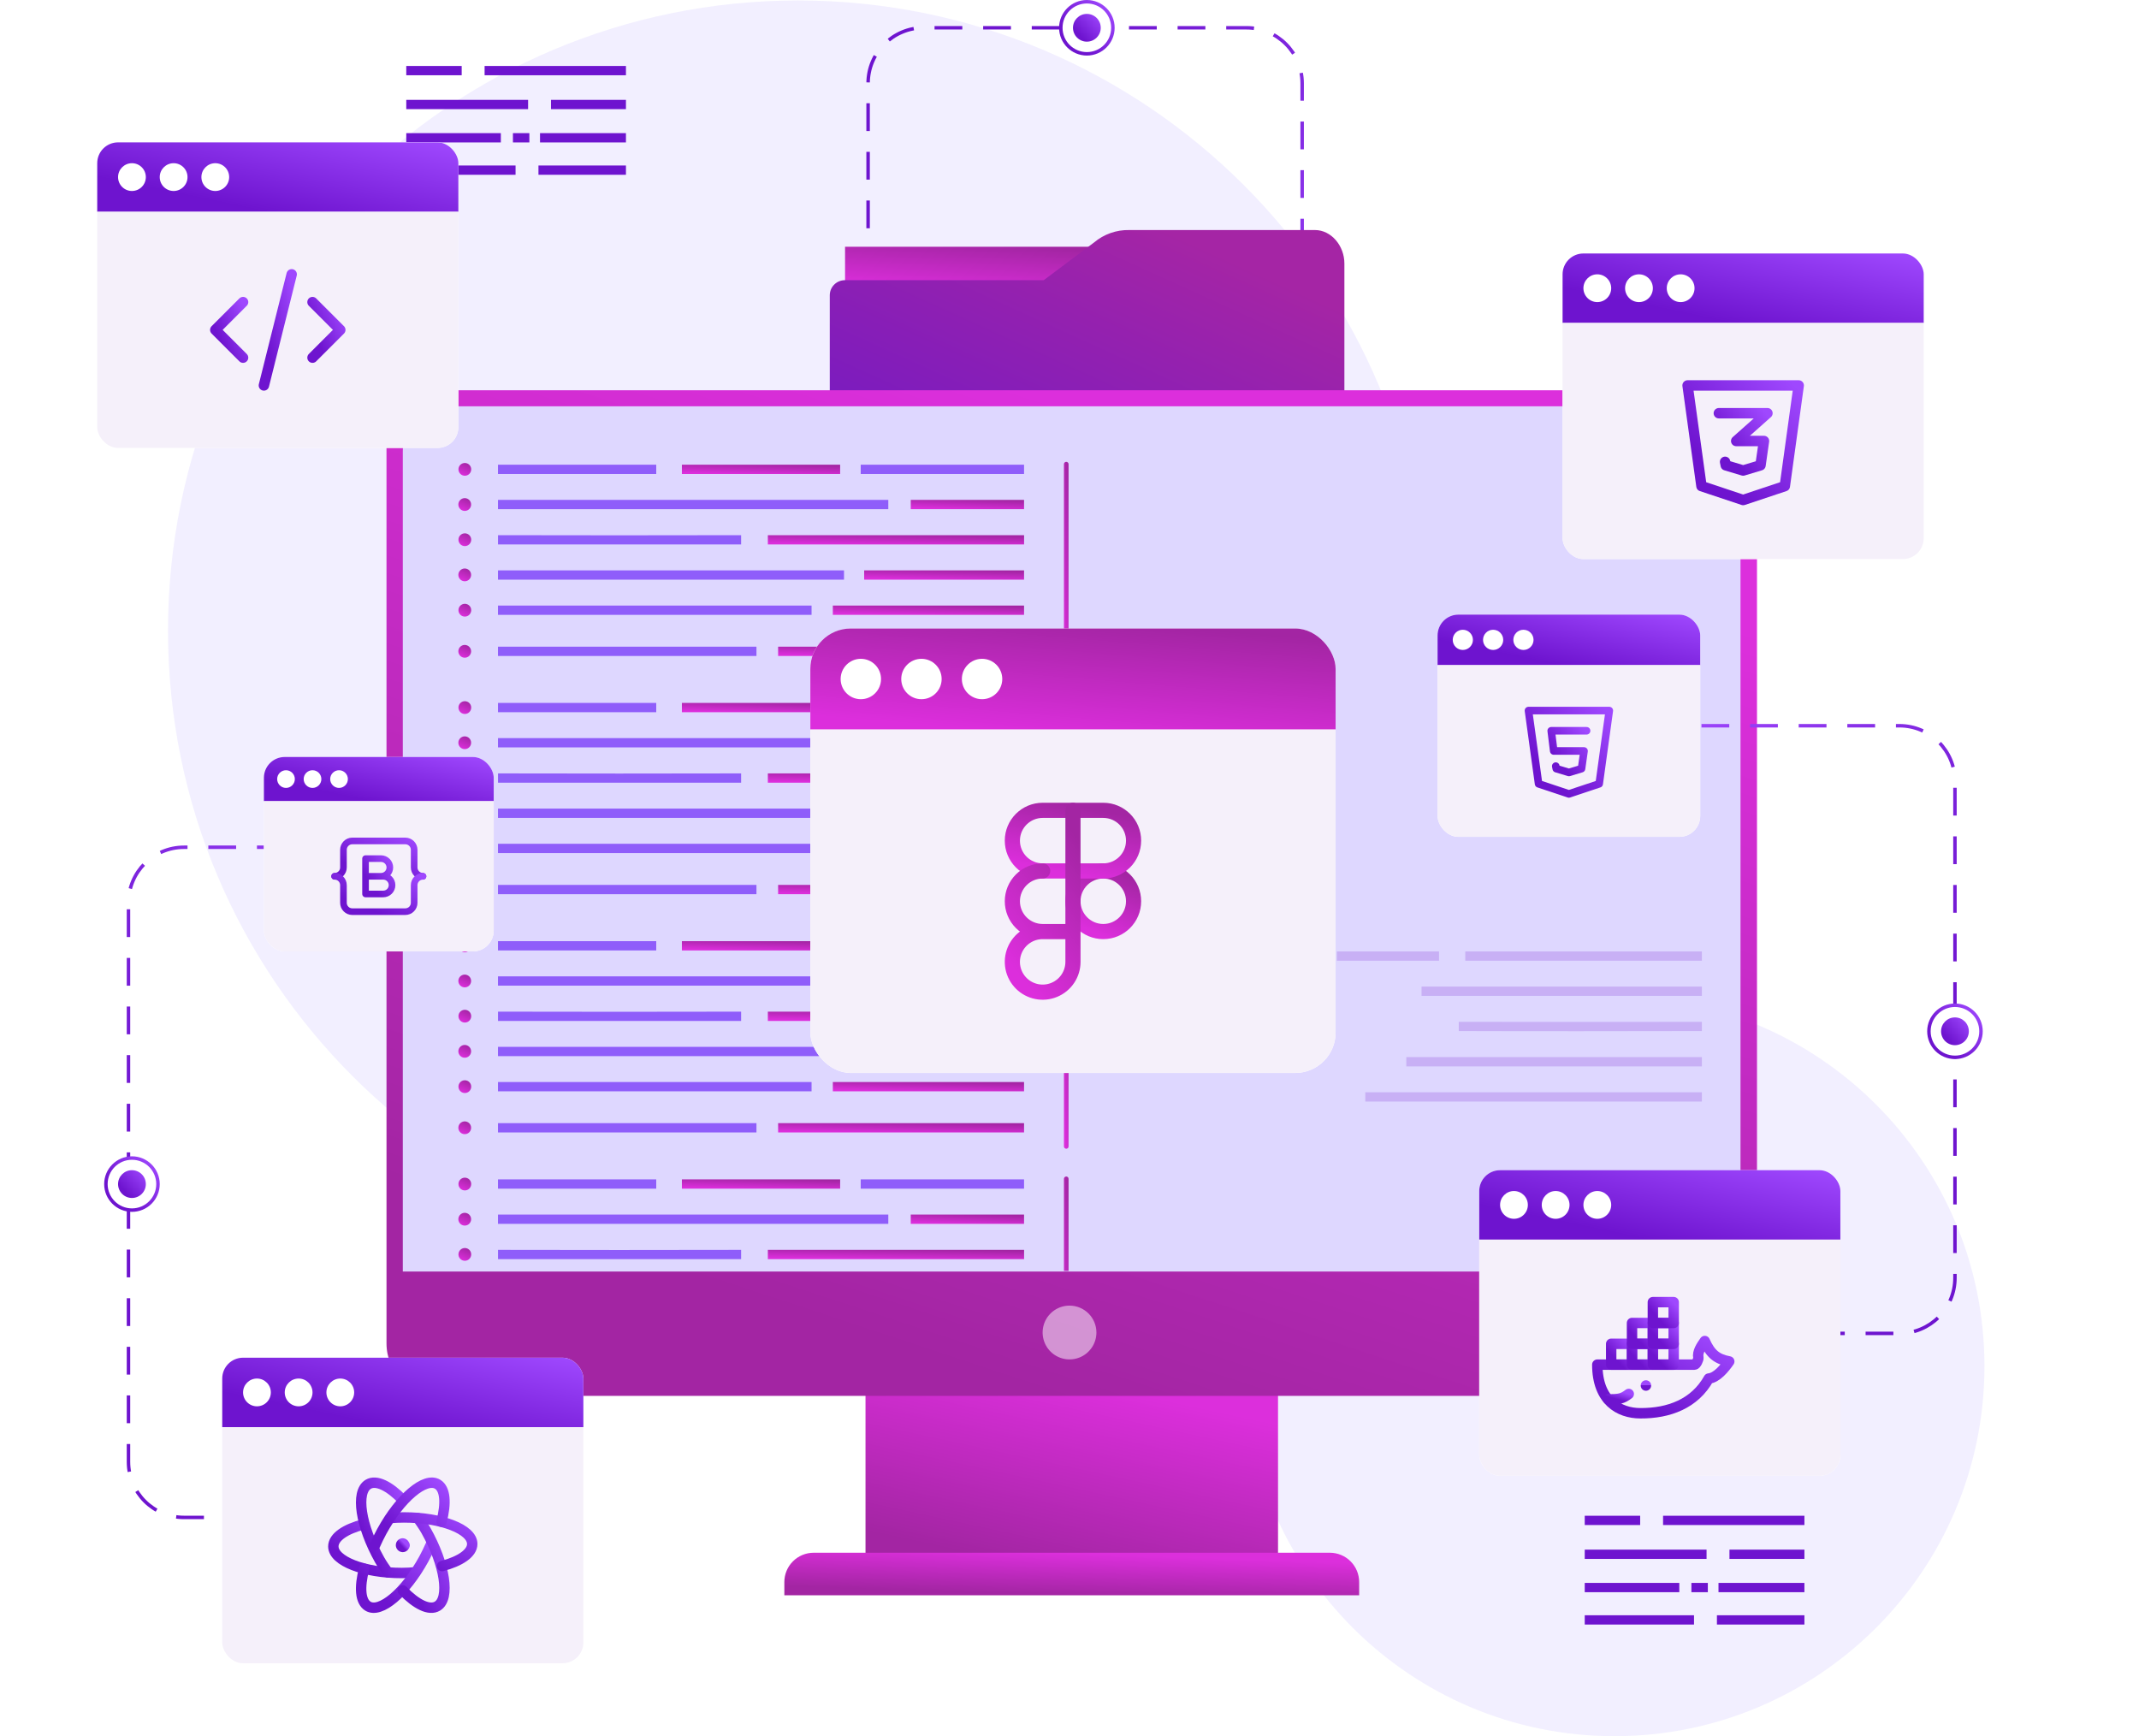 <svg width="616" height="500" viewBox="0 0 616 500" fill="none" xmlns="http://www.w3.org/2000/svg">
<g clip-path="url(#clip0_2771_29870)">
<path opacity="0.4" d="M464.935 500C523.785 500 571.493 452.292 571.493 393.442C571.493 334.591 523.785 286.883 464.935 286.883C406.084 286.883 358.376 334.591 358.376 393.442C358.376 452.292 406.084 500 464.935 500Z" fill="#DED7FF"/>
<path opacity="0.4" d="M229.857 363.081C330.082 363.081 411.329 281.834 411.329 181.609C411.329 81.385 330.082 0.137 229.857 0.137C129.633 0.137 48.385 81.385 48.385 181.609C48.385 281.834 129.633 363.081 229.857 363.081Z" fill="#DED7FF"/>
<path d="M124 244H53C44.163 244 37 251.163 37 260V421C37 429.837 44.163 437 53 437H124" stroke="url(#paint0_linear_2771_29870)" stroke-dasharray="8 6"/>
<path d="M375 155L375 24C375 15.163 367.837 8 359 8L266 8C257.163 8 250 15.163 250 24L250 155" stroke="url(#paint1_linear_2771_29870)" stroke-dasharray="8 6"/>
<circle cx="313" cy="8" r="7.5" fill="white" stroke="url(#paint2_linear_2771_29870)"/>
<circle cx="313" cy="8" r="4" fill="url(#paint3_linear_2771_29870)"/>
<path d="M318.223 71.062H243.364V83.862H318.223V71.062Z" fill="url(#paint4_linear_2771_29870)"/>
<path d="M378.701 66.249H325.197C321.507 66.172 317.914 67.439 315.089 69.815L300.562 80.694H243.3C242.15 80.694 241.046 81.151 240.233 81.964C239.42 82.777 238.963 83.88 238.963 85.031V164.29C238.963 165.441 239.42 166.544 240.233 167.357C241.046 168.171 242.15 168.627 243.3 168.627H382.827C383.977 168.627 385.08 168.171 385.894 167.357C386.707 166.544 387.164 165.441 387.164 164.29V75.879C387.164 70.752 383.351 66.249 378.701 66.249Z" fill="url(#paint5_linear_2771_29870)"/>
<path d="M368.052 396.355H249.254V453.306H368.052V396.355Z" fill="url(#paint6_linear_2771_29870)"/>
<path d="M505.988 127.5V386.909C505.988 388.895 505.597 390.86 504.836 392.694C504.074 394.527 502.959 396.193 501.553 397.594C500.147 398.996 498.479 400.106 496.643 400.862C494.807 401.617 492.84 402.003 490.855 401.997H126.403C122.401 401.997 118.563 400.408 115.732 397.578C112.901 394.749 111.309 390.912 111.307 386.909V127.5C111.309 123.496 112.9 119.657 115.73 116.825C118.561 113.993 122.399 112.399 126.403 112.395H490.855C492.841 112.391 494.808 112.779 496.644 113.536C498.48 114.294 500.149 115.406 501.554 116.809C502.96 118.212 504.075 119.879 504.836 121.713C505.597 123.548 505.988 125.514 505.988 127.5Z" fill="url(#paint7_linear_2771_29870)"/>
<path opacity="0.5" d="M315.752 383.746C315.752 385.278 315.297 386.775 314.446 388.049C313.595 389.323 312.385 390.316 310.97 390.902C309.554 391.488 307.997 391.642 306.494 391.343C304.992 391.044 303.612 390.306 302.528 389.223C301.445 388.14 300.707 386.76 300.409 385.257C300.11 383.754 300.263 382.197 300.849 380.782C301.436 379.366 302.428 378.157 303.702 377.305C304.976 376.454 306.474 376 308.006 376C310.06 376 312.03 376.816 313.483 378.269C314.935 379.721 315.752 381.692 315.752 383.746Z" fill="white"/>
<path d="M501.238 366.182V129.965C501.267 128.291 500.966 126.628 500.353 125.071C499.739 123.513 498.825 122.092 497.662 120.888C496.499 119.684 495.11 118.721 493.575 118.054C492.039 117.387 490.388 117.029 488.714 117H128.526C126.852 117.029 125.2 117.387 123.665 118.054C122.13 118.721 120.741 119.684 119.578 120.888C118.415 122.092 117.501 123.513 116.887 125.071C116.274 126.628 115.973 128.291 116.002 129.965V366.182H501.238Z" fill="#DED7FF"/>
<path d="M234.323 447.168H382.974C385.214 447.168 387.362 448.058 388.945 449.641C390.529 451.225 391.418 453.373 391.418 455.612V459.425H225.879V455.603C225.881 453.365 226.772 451.22 228.355 449.638C229.939 448.056 232.085 447.168 234.323 447.168Z" fill="url(#paint8_linear_2771_29870)"/>
<g opacity="0.2">
<path d="M414.422 274H385V276.674H414.422V274Z" fill="#6E14CF"/>
<path d="M490.116 274H421.974V276.674H490.116V274Z" fill="#6E14CF"/>
<path d="M455.191 296.971C443.494 296.971 431.779 296.971 420.109 296.925V294.261C443.448 294.316 466.97 294.316 490.116 294.261V296.925C478.566 296.953 466.888 296.971 455.191 296.971Z" fill="#6E14CF"/>
<path d="M490.116 284.126H409.386V286.8H490.116V284.126Z" fill="#6E14CF"/>
<path d="M490.116 304.432H404.994V307.106H490.116V304.432Z" fill="#6E14CF"/>
<path d="M490.116 314.558H393.187V317.232H490.116V314.558Z" fill="#6E14CF"/>
</g>
<g clip-path="url(#clip1_2771_29870)">
<path d="M188.987 133.828H143.412V136.502H188.987V133.828Z" fill="#8F5DFA"/>
<path d="M294.912 133.828H247.876V136.502H294.912V133.828Z" fill="#8F5DFA"/>
<path d="M294.911 143.961H262.283V146.635H294.911V143.961Z" fill="url(#paint9_linear_2771_29870)"/>
<path d="M294.912 164.262H248.868V166.936H294.912V164.262Z" fill="url(#paint10_linear_2771_29870)"/>
<path d="M294.911 174.395H239.845V177.068H294.911V174.395Z" fill="url(#paint11_linear_2771_29870)"/>
<path d="M294.912 186.238H224.087V188.912H294.912V186.238Z" fill="url(#paint12_linear_2771_29870)"/>
<path d="M241.949 133.828H196.374V136.502H241.949V133.828Z" fill="url(#paint13_linear_2771_29870)"/>
<path d="M258.121 156.799H230.197H221.128V154.125H230.206C258.148 154.125 258.157 154.125 285.897 154.125H294.921V156.799H285.897H258.121Z" fill="url(#paint14_linear_2771_29870)"/>
<path d="M178.337 156.799C166.64 156.799 154.971 156.799 143.421 156.799V154.125C166.539 154.18 190.089 154.18 213.428 154.125V156.799C201.759 156.79 190.034 156.799 178.337 156.799Z" fill="#8F5DFA"/>
<path d="M255.815 143.961H143.412V146.635H255.815V143.961Z" fill="#8F5DFA"/>
<path d="M217.848 186.238H143.412V188.912H217.848V186.238Z" fill="#8F5DFA"/>
<path d="M243.061 164.262H143.412V166.936H243.061V164.262Z" fill="#8F5DFA"/>
<path d="M233.716 174.395H143.412V177.068H233.716V174.395Z" fill="#8F5DFA"/>
<path d="M133.865 137.007C134.88 137.007 135.703 136.185 135.703 135.17C135.703 134.155 134.88 133.332 133.865 133.332C132.85 133.332 132.027 134.155 132.027 135.17C132.027 136.185 132.85 137.007 133.865 137.007Z" fill="url(#paint15_linear_2771_29870)"/>
<path d="M135.675 145.295C135.675 145.658 135.568 146.013 135.366 146.316C135.164 146.618 134.877 146.853 134.541 146.993C134.205 147.132 133.836 147.168 133.479 147.097C133.123 147.026 132.795 146.851 132.538 146.594C132.281 146.337 132.106 146.01 132.035 145.653C131.964 145.297 132.001 144.927 132.14 144.591C132.279 144.256 132.515 143.969 132.817 143.767C133.119 143.565 133.474 143.457 133.838 143.457C134.325 143.457 134.793 143.651 135.137 143.995C135.482 144.34 135.675 144.807 135.675 145.295Z" fill="url(#paint16_linear_2771_29870)"/>
<path d="M133.865 157.269C134.88 157.269 135.703 156.446 135.703 155.431C135.703 154.417 134.88 153.594 133.865 153.594C132.85 153.594 132.027 154.417 132.027 155.431C132.027 156.446 132.85 157.269 133.865 157.269Z" fill="url(#paint17_linear_2771_29870)"/>
<path d="M135.675 165.556C135.675 165.92 135.568 166.275 135.366 166.577C135.164 166.88 134.877 167.115 134.541 167.254C134.205 167.393 133.836 167.43 133.479 167.359C133.123 167.288 132.795 167.113 132.538 166.856C132.281 166.599 132.106 166.271 132.035 165.915C131.964 165.558 132.001 165.189 132.14 164.853C132.279 164.517 132.515 164.23 132.817 164.028C133.119 163.827 133.474 163.719 133.838 163.719C134.325 163.719 134.793 163.912 135.137 164.257C135.482 164.602 135.675 165.069 135.675 165.556Z" fill="url(#paint18_linear_2771_29870)"/>
<path d="M133.865 177.566C134.88 177.566 135.703 176.743 135.703 175.728C135.703 174.713 134.88 173.891 133.865 173.891C132.85 173.891 132.027 174.713 132.027 175.728C132.027 176.743 132.85 177.566 133.865 177.566Z" fill="url(#paint19_linear_2771_29870)"/>
<path d="M135.675 187.572C135.675 187.936 135.568 188.291 135.366 188.593C135.164 188.895 134.877 189.131 134.541 189.27C134.205 189.409 133.836 189.445 133.479 189.374C133.123 189.304 132.795 189.129 132.538 188.872C132.281 188.615 132.106 188.287 132.035 187.931C131.964 187.574 132.001 187.205 132.14 186.869C132.279 186.533 132.515 186.246 132.817 186.044C133.119 185.842 133.474 185.734 133.838 185.734C134.325 185.734 134.793 185.928 135.137 186.273C135.482 186.617 135.675 187.085 135.675 187.572Z" fill="url(#paint20_linear_2771_29870)"/>
<path d="M307.059 193.607C306.883 193.605 306.714 193.533 306.591 193.407C306.467 193.282 306.397 193.113 306.397 192.936V133.662C306.397 133.486 306.467 133.318 306.591 133.194C306.715 133.07 306.884 133 307.059 133C307.235 133 307.405 133.069 307.53 133.193C307.656 133.317 307.727 133.485 307.73 133.662V192.982C307.718 193.152 307.642 193.311 307.518 193.427C307.393 193.543 307.229 193.608 307.059 193.607Z" fill="url(#paint21_linear_2771_29870)"/>
<path d="M188.987 202.434H143.412V205.107H188.987V202.434Z" fill="#8F5DFA"/>
<path d="M294.912 202.434H247.876V205.107H294.912V202.434Z" fill="#8F5DFA"/>
<path d="M294.911 212.566H262.283V215.24H294.911V212.566Z" fill="url(#paint22_linear_2771_29870)"/>
<path d="M294.912 232.867H248.868V235.541H294.912V232.867Z" fill="url(#paint23_linear_2771_29870)"/>
<path d="M294.911 243H239.845V245.674H294.911V243Z" fill="url(#paint24_linear_2771_29870)"/>
<path d="M294.912 254.844H224.087V257.518H294.912V254.844Z" fill="url(#paint25_linear_2771_29870)"/>
<path d="M241.949 202.434H196.374V205.107H241.949V202.434Z" fill="url(#paint26_linear_2771_29870)"/>
<path d="M258.121 225.404H230.197H221.128V222.73H230.206C258.148 222.73 258.157 222.73 285.897 222.73H294.921V225.404H285.897H258.121Z" fill="url(#paint27_linear_2771_29870)"/>
<path d="M178.337 225.404C166.64 225.404 154.971 225.404 143.421 225.404V222.73C166.539 222.786 190.089 222.786 213.428 222.73V225.404C201.759 225.395 190.034 225.404 178.337 225.404Z" fill="#8F5DFA"/>
<path d="M255.815 212.566H143.412V215.24H255.815V212.566Z" fill="#8F5DFA"/>
<path d="M217.848 254.844H143.412V257.518H217.848V254.844Z" fill="#8F5DFA"/>
<path d="M243.061 232.867H143.412V235.541H243.061V232.867Z" fill="#8F5DFA"/>
<path d="M233.716 243H143.412V245.674H233.716V243Z" fill="#8F5DFA"/>
<path d="M133.865 205.613C134.88 205.613 135.703 204.79 135.703 203.775C135.703 202.76 134.88 201.938 133.865 201.938C132.85 201.938 132.027 202.76 132.027 203.775C132.027 204.79 132.85 205.613 133.865 205.613Z" fill="url(#paint28_linear_2771_29870)"/>
<path d="M135.675 213.9C135.675 214.264 135.568 214.619 135.366 214.921C135.164 215.223 134.877 215.459 134.541 215.598C134.205 215.737 133.836 215.773 133.479 215.703C133.123 215.632 132.795 215.457 132.538 215.2C132.281 214.943 132.106 214.615 132.035 214.259C131.964 213.902 132.001 213.533 132.14 213.197C132.279 212.861 132.515 212.574 132.817 212.372C133.119 212.17 133.474 212.062 133.838 212.062C134.325 212.062 134.793 212.256 135.137 212.601C135.482 212.945 135.675 213.413 135.675 213.9Z" fill="url(#paint29_linear_2771_29870)"/>
<path d="M133.865 225.875C134.88 225.875 135.703 225.052 135.703 224.037C135.703 223.022 134.88 222.199 133.865 222.199C132.85 222.199 132.027 223.022 132.027 224.037C132.027 225.052 132.85 225.875 133.865 225.875Z" fill="url(#paint30_linear_2771_29870)"/>
<path d="M135.675 234.162C135.675 234.525 135.568 234.881 135.366 235.183C135.164 235.485 134.877 235.721 134.541 235.86C134.205 235.999 133.836 236.035 133.479 235.964C133.123 235.893 132.795 235.718 132.538 235.461C132.281 235.204 132.106 234.877 132.035 234.52C131.964 234.164 132.001 233.794 132.14 233.459C132.279 233.123 132.515 232.836 132.817 232.634C133.119 232.432 133.474 232.324 133.838 232.324C134.325 232.324 134.793 232.518 135.137 232.862C135.482 233.207 135.675 233.675 135.675 234.162Z" fill="url(#paint31_linear_2771_29870)"/>
<path d="M133.865 246.171C134.88 246.171 135.703 245.349 135.703 244.334C135.703 243.319 134.88 242.496 133.865 242.496C132.85 242.496 132.027 243.319 132.027 244.334C132.027 245.349 132.85 246.171 133.865 246.171Z" fill="url(#paint32_linear_2771_29870)"/>
<path d="M135.675 256.178C135.675 256.541 135.568 256.896 135.366 257.199C135.164 257.501 134.877 257.736 134.541 257.875C134.205 258.014 133.836 258.051 133.479 257.98C133.123 257.909 132.795 257.734 132.538 257.477C132.281 257.22 132.106 256.893 132.035 256.536C131.964 256.18 132.001 255.81 132.14 255.474C132.279 255.138 132.515 254.851 132.817 254.65C133.119 254.448 133.474 254.34 133.838 254.34C134.325 254.34 134.793 254.533 135.137 254.878C135.482 255.223 135.675 255.69 135.675 256.178Z" fill="url(#paint33_linear_2771_29870)"/>
<path d="M307.059 262.213C306.883 262.21 306.714 262.138 306.591 262.013C306.467 261.887 306.397 261.718 306.397 261.542V202.267C306.397 202.092 306.467 201.923 306.591 201.799C306.715 201.675 306.884 201.605 307.059 201.605C307.235 201.605 307.405 201.675 307.53 201.799C307.656 201.922 307.727 202.091 307.73 202.267V261.588C307.718 261.758 307.642 261.917 307.518 262.033C307.393 262.149 307.229 262.213 307.059 262.213Z" fill="url(#paint34_linear_2771_29870)"/>
<path d="M188.987 271.043H143.412V273.717H188.987V271.043Z" fill="#8F5DFA"/>
<path d="M294.912 271.043H247.876V273.717H294.912V271.043Z" fill="#8F5DFA"/>
<path d="M294.911 281.176H262.283V283.85H294.911V281.176Z" fill="url(#paint35_linear_2771_29870)"/>
<path d="M294.912 301.477H248.868V304.15H294.912V301.477Z" fill="url(#paint36_linear_2771_29870)"/>
<path d="M294.911 311.609H239.845V314.283H294.911V311.609Z" fill="url(#paint37_linear_2771_29870)"/>
<path d="M294.912 323.453H224.087V326.127H294.912V323.453Z" fill="url(#paint38_linear_2771_29870)"/>
<path d="M241.949 271.043H196.374V273.717H241.949V271.043Z" fill="url(#paint39_linear_2771_29870)"/>
<path d="M258.121 294.014H230.197H221.128V291.34H230.206C258.148 291.34 258.157 291.34 285.897 291.34H294.921V294.014H285.897H258.121Z" fill="url(#paint40_linear_2771_29870)"/>
<path d="M178.337 294.014C166.64 294.014 154.971 294.014 143.421 294.014V291.34C166.539 291.395 190.089 291.395 213.428 291.34V294.014C201.759 294.004 190.034 294.014 178.337 294.014Z" fill="#8F5DFA"/>
<path d="M255.815 281.176H143.412V283.85H255.815V281.176Z" fill="#8F5DFA"/>
<path d="M217.848 323.453H143.412V326.127H217.848V323.453Z" fill="#8F5DFA"/>
<path d="M243.061 301.477H143.412V304.15H243.061V301.477Z" fill="#8F5DFA"/>
<path d="M233.716 311.609H143.412V314.283H233.716V311.609Z" fill="#8F5DFA"/>
<path d="M133.865 274.222C134.88 274.222 135.703 273.4 135.703 272.385C135.703 271.37 134.88 270.547 133.865 270.547C132.85 270.547 132.027 271.37 132.027 272.385C132.027 273.4 132.85 274.222 133.865 274.222Z" fill="url(#paint41_linear_2771_29870)"/>
<path d="M135.675 282.51C135.675 282.873 135.568 283.228 135.366 283.531C135.164 283.833 134.877 284.068 134.541 284.207C134.205 284.346 133.836 284.383 133.479 284.312C133.123 284.241 132.795 284.066 132.538 283.809C132.281 283.552 132.106 283.225 132.035 282.868C131.964 282.512 132.001 282.142 132.14 281.806C132.279 281.471 132.515 281.184 132.817 280.982C133.119 280.78 133.474 280.672 133.838 280.672C134.325 280.672 134.793 280.865 135.137 281.21C135.482 281.555 135.675 282.022 135.675 282.51Z" fill="url(#paint42_linear_2771_29870)"/>
<path d="M133.865 294.484C134.88 294.484 135.703 293.661 135.703 292.646C135.703 291.631 134.88 290.809 133.865 290.809C132.85 290.809 132.027 291.631 132.027 292.646C132.027 293.661 132.85 294.484 133.865 294.484Z" fill="url(#paint43_linear_2771_29870)"/>
<path d="M135.675 302.771C135.675 303.135 135.568 303.49 135.366 303.792C135.164 304.094 134.877 304.33 134.541 304.469C134.205 304.608 133.836 304.645 133.479 304.574C133.123 304.503 132.795 304.328 132.538 304.071C132.281 303.814 132.106 303.486 132.035 303.13C131.964 302.773 132.001 302.404 132.14 302.068C132.279 301.732 132.515 301.445 132.817 301.243C133.119 301.041 133.474 300.934 133.838 300.934C134.325 300.934 134.793 301.127 135.137 301.472C135.482 301.816 135.675 302.284 135.675 302.771Z" fill="url(#paint44_linear_2771_29870)"/>
<path d="M133.865 314.781C134.88 314.781 135.703 313.958 135.703 312.943C135.703 311.928 134.88 311.105 133.865 311.105C132.85 311.105 132.027 311.928 132.027 312.943C132.027 313.958 132.85 314.781 133.865 314.781Z" fill="url(#paint45_linear_2771_29870)"/>
<path d="M135.675 324.787C135.675 325.15 135.568 325.506 135.366 325.808C135.164 326.11 134.877 326.346 134.541 326.485C134.205 326.624 133.836 326.66 133.479 326.589C133.123 326.518 132.795 326.343 132.538 326.086C132.281 325.829 132.106 325.502 132.035 325.145C131.964 324.789 132.001 324.419 132.14 324.084C132.279 323.748 132.515 323.461 132.817 323.259C133.119 323.057 133.474 322.949 133.838 322.949C134.325 322.949 134.793 323.143 135.137 323.487C135.482 323.832 135.675 324.3 135.675 324.787Z" fill="url(#paint46_linear_2771_29870)"/>
<path d="M307.059 330.822C306.883 330.82 306.714 330.748 306.591 330.622C306.467 330.497 306.397 330.328 306.397 330.151V270.876C306.397 270.701 306.467 270.533 306.591 270.409C306.715 270.285 306.884 270.215 307.059 270.215C307.235 270.215 307.405 270.284 307.53 270.408C307.656 270.532 307.727 270.7 307.73 270.876V330.197C307.718 330.367 307.642 330.526 307.518 330.642C307.393 330.758 307.229 330.822 307.059 330.822Z" fill="url(#paint47_linear_2771_29870)"/>
<path d="M188.987 339.648H143.412V342.322H188.987V339.648Z" fill="#8F5DFA"/>
<path d="M294.912 339.648H247.876V342.322H294.912V339.648Z" fill="#8F5DFA"/>
<path d="M294.911 349.781H262.283V352.455H294.911V349.781Z" fill="url(#paint48_linear_2771_29870)"/>
<path d="M241.949 339.648H196.374V342.322H241.949V339.648Z" fill="url(#paint49_linear_2771_29870)"/>
<path d="M258.121 362.619H230.197H221.128V359.945H230.206C258.148 359.945 258.157 359.945 285.897 359.945H294.921V362.619H285.897H258.121Z" fill="url(#paint50_linear_2771_29870)"/>
<path d="M178.337 362.619C166.64 362.619 154.971 362.619 143.421 362.619V359.945C166.539 360 190.089 360 213.428 359.945V362.619C201.759 362.61 190.034 362.619 178.337 362.619Z" fill="#8F5DFA"/>
<path d="M255.815 349.781H143.412V352.455H255.815V349.781Z" fill="#8F5DFA"/>
<path d="M133.865 342.828C134.88 342.828 135.703 342.005 135.703 340.99C135.703 339.975 134.88 339.152 133.865 339.152C132.85 339.152 132.027 339.975 132.027 340.99C132.027 342.005 132.85 342.828 133.865 342.828Z" fill="url(#paint51_linear_2771_29870)"/>
<path d="M135.675 351.115C135.675 351.479 135.568 351.834 135.366 352.136C135.164 352.438 134.877 352.674 134.541 352.813C134.205 352.952 133.836 352.988 133.479 352.917C133.123 352.847 132.795 352.671 132.538 352.414C132.281 352.157 132.106 351.83 132.035 351.474C131.964 351.117 132.001 350.748 132.14 350.412C132.279 350.076 132.515 349.789 132.817 349.587C133.119 349.385 133.474 349.277 133.838 349.277C134.325 349.277 134.793 349.471 135.137 349.816C135.482 350.16 135.675 350.628 135.675 351.115Z" fill="url(#paint52_linear_2771_29870)"/>
<path d="M133.865 363.089C134.88 363.089 135.703 362.267 135.703 361.252C135.703 360.237 134.88 359.414 133.865 359.414C132.85 359.414 132.027 360.237 132.027 361.252C132.027 362.267 132.85 363.089 133.865 363.089Z" fill="url(#paint53_linear_2771_29870)"/>
<path d="M307.059 399.427C306.883 399.425 306.714 399.353 306.591 399.228C306.467 399.102 306.397 398.933 306.397 398.757V339.482C306.397 339.306 306.467 339.138 306.591 339.014C306.715 338.89 306.884 338.82 307.059 338.82C307.235 338.82 307.405 338.89 307.53 339.014C307.656 339.137 307.727 339.306 307.73 339.482V398.803C307.718 398.972 307.642 399.132 307.518 399.248C307.393 399.364 307.229 399.428 307.059 399.427Z" fill="url(#paint54_linear_2771_29870)"/>
</g>
<path d="M132.96 19H117V21.674H132.96V19Z" fill="#6E14CF"/>
<path d="M180.263 19H139.558V21.674H180.263V19Z" fill="#6E14CF"/>
<path d="M180.263 47.659H155.068V50.333H180.263V47.659Z" fill="#6E14CF"/>
<path d="M148.471 47.659H117V50.333H148.471V47.659Z" fill="#6E14CF"/>
<path d="M152.082 28.758H117V31.432H152.082V28.758Z" fill="#6E14CF"/>
<path d="M180.263 28.758H158.679V31.432H180.263V28.758Z" fill="#6E14CF"/>
<path d="M144.235 38.342H117V41.016H144.235V38.342Z" fill="#6E14CF"/>
<path d="M180.263 38.342H155.518V41.016H180.263V38.342Z" fill="#6E14CF"/>
<path d="M152.449 38.342H147.717V41.016H152.449V38.342Z" fill="#6E14CF"/>
<path d="M472.341 436.516H456.381V439.189H472.341V436.516Z" fill="#6E14CF"/>
<path d="M519.644 436.516H478.939V439.189H519.644V436.516Z" fill="#6E14CF"/>
<path d="M519.644 465.174H494.449V467.848H519.644V465.174Z" fill="#6E14CF"/>
<path d="M487.851 465.174H456.381V467.848H487.851V465.174Z" fill="#6E14CF"/>
<path d="M491.462 446.274H456.381V448.948H491.462V446.274Z" fill="#6E14CF"/>
<path d="M519.644 446.274H498.06V448.948H519.644V446.274Z" fill="#6E14CF"/>
<path d="M483.615 455.857H456.381V458.531H483.615V455.857Z" fill="#6E14CF"/>
<path d="M519.644 455.857H494.899V458.531H519.644V455.857Z" fill="#6E14CF"/>
<path d="M491.83 455.857H487.098V458.531H491.83V455.857Z" fill="#6E14CF"/>
<circle cx="38" cy="341" r="7.5" fill="white" stroke="url(#paint55_linear_2771_29870)"/>
<circle cx="38" cy="341" r="4" fill="url(#paint56_linear_2771_29870)"/>
<g clip-path="url(#clip2_2771_29870)">
<rect x="64" y="391" width="104" height="88" rx="6" fill="white"/>
<rect width="104" height="20" transform="translate(64 391)" fill="url(#paint57_linear_2771_29870)"/>
<circle cx="74" cy="401" r="4" fill="white"/>
<circle cx="86" cy="401" r="4" fill="white"/>
<circle cx="98" cy="401" r="4" fill="white"/>
<rect width="104" height="68" transform="translate(64 411)" fill="#F5F0FA"/>
<g clip-path="url(#clip3_2771_29870)">
<path d="M104.714 439C99.44 440.36 96 442.69 96 445.35C96 449.564 104.81 453 115.7 453C117.18 453 118.22 452.922 119.6 452.806" stroke="url(#paint58_linear_2771_29870)" stroke-width="3" stroke-linecap="round" stroke-linejoin="round"/>
<path d="M111.674 452.8C110.848 451.608 110.062 450.534 109.314 449.2C103.812 439.4 102.338 429.66 106.054 427.454C108.354 426.06 112.148 427.96 116.002 431.962" stroke="url(#paint59_linear_2771_29870)" stroke-width="3" stroke-linecap="round" stroke-linejoin="round"/>
<path d="M104.858 451.774C103.454 457.15 103.738 461.206 105.978 462.564C109.544 464.724 116.752 458.648 122.064 448.956C122.784 447.616 123.43 446.298 124 445" stroke="url(#paint60_linear_2771_29870)" stroke-width="3" stroke-linecap="round" stroke-linejoin="round"/>
<path d="M116 458.039C119.856 462.039 123.634 463.939 125.956 462.545C129.656 460.341 128.198 450.601 122.69 440.799C121.922 439.445 121.136 438.391 120.33 437.199" stroke="url(#paint61_linear_2771_29870)" stroke-width="3" stroke-linecap="round" stroke-linejoin="round"/>
<path d="M127.32 451C132.544 449.626 136 447.3 136 444.648C136 440.428 127.184 437 116.31 437C114.816 437 113.778 437.058 112.4 437.174" stroke="url(#paint62_linear_2771_29870)" stroke-width="3" stroke-linecap="round" stroke-linejoin="round"/>
<path d="M108 445C108.57 443.68 109.214 442.384 109.936 441.044C115.23 431.356 122.442 425.264 126.028 427.442C128.248 428.8 128.552 432.854 127.148 438.228" stroke="url(#paint63_linear_2771_29870)" stroke-width="3" stroke-linecap="round" stroke-linejoin="round"/>
<path d="M116.52 445.029H116.5C116.48 445.289 116.26 445.509 115.98 445.509C115.847 445.503 115.72 445.445 115.627 445.349C115.534 445.252 115.482 445.124 115.48 444.989C115.48 444.709 115.7 444.489 115.96 444.489H115.94C116.2 444.469 116.44 444.709 116.44 444.969" stroke="url(#paint64_linear_2771_29870)" stroke-width="3" stroke-linecap="round" stroke-linejoin="round"/>
</g>
</g>
<g filter="url(#filter0_d_2771_29870)">
<g clip-path="url(#clip4_2771_29870)">
<rect x="450" y="71" width="104" height="88" rx="6" fill="white"/>
<rect width="104" height="20" transform="translate(450 71)" fill="url(#paint65_linear_2771_29870)"/>
<circle cx="460" cy="81" r="4" fill="white"/>
<circle cx="472" cy="81" r="4" fill="white"/>
<circle cx="484" cy="81" r="4" fill="white"/>
<rect width="104" height="68" transform="translate(450 91)" fill="#F5F0FA"/>
<g clip-path="url(#clip5_2771_29870)">
<path d="M518 109L514 138L502 142L490 138L486 109H518Z" stroke="url(#paint66_linear_2771_29870)" stroke-width="3" stroke-linecap="round" stroke-linejoin="round"/>
<path d="M495 117H509L500 125H508L507 132L502 133.5L497 132L496.8 131" stroke="url(#paint67_linear_2771_29870)" stroke-width="3" stroke-linecap="round" stroke-linejoin="round"/>
</g>
</g>
</g>
<g filter="url(#filter1_d_2771_29870)">
<g clip-path="url(#clip6_2771_29870)">
<rect x="76" y="217" width="66.182" height="56" rx="6" fill="white"/>
<rect width="66.182" height="12.727" transform="translate(76 217)" fill="url(#paint68_linear_2771_29870)"/>
<circle cx="82.364" cy="223.362" r="2.545" fill="white"/>
<circle cx="90" cy="223.362" r="2.545" fill="white"/>
<circle cx="97.636" cy="223.362" r="2.545" fill="white"/>
<rect width="66.182" height="43.273" transform="translate(76 229.727)" fill="#F5F0FA"/>
<g clip-path="url(#clip7_2771_29870)">
<path d="M96.363 251.362C97.038 251.362 97.686 251.093 98.163 250.616C98.641 250.139 98.909 249.491 98.909 248.816V243.725C98.909 243.05 99.177 242.403 99.654 241.925C100.132 241.448 100.779 241.18 101.454 241.18H116.727C117.402 241.18 118.049 241.448 118.527 241.925C119.004 242.403 119.272 243.05 119.272 243.725V248.816C119.272 249.491 119.541 250.139 120.018 250.616C120.495 251.093 121.143 251.362 121.818 251.362" stroke="url(#paint69_linear_2771_29870)" stroke-width="1.909" stroke-linecap="round" stroke-linejoin="round"/>
<path d="M96.363 251.363C97.038 251.363 97.686 251.631 98.163 252.109C98.641 252.586 98.909 253.234 98.909 253.909V259C98.909 259.675 99.177 260.322 99.654 260.8C100.132 261.277 100.779 261.545 101.454 261.545H116.727C117.402 261.545 118.049 261.277 118.527 260.8C119.004 260.322 119.272 259.675 119.272 259V253.909C119.272 253.234 119.541 252.586 120.018 252.109C120.495 251.631 121.143 251.363 121.818 251.363" stroke="url(#paint70_linear_2771_29870)" stroke-width="1.909" stroke-linecap="round" stroke-linejoin="round"/>
<path d="M105.272 256.451V246.27H109.727C110.402 246.27 111.05 246.538 111.527 247.015C112.004 247.492 112.272 248.14 112.272 248.815C112.272 249.49 112.004 250.138 111.527 250.615C111.05 251.092 110.402 251.36 109.727 251.36H105.272H110.363C111.038 251.36 111.686 251.629 112.163 252.106C112.641 252.583 112.909 253.231 112.909 253.906C112.909 254.581 112.641 255.228 112.163 255.706C111.686 256.183 111.038 256.451 110.363 256.451H105.272Z" stroke="url(#paint71_linear_2771_29870)" stroke-width="1.909" stroke-linecap="round" stroke-linejoin="round"/>
</g>
</g>
</g>
<g filter="url(#filter2_d_2771_29870)">
<g clip-path="url(#clip8_2771_29870)">
<rect x="233.363" y="178" width="151.273" height="128" rx="11.636" fill="white"/>
<rect width="151.273" height="29.091" transform="translate(233.363 178)" fill="url(#paint72_linear_2771_29870)"/>
<ellipse cx="247.909" cy="192.545" rx="5.818" ry="5.818" fill="white"/>
<ellipse cx="265.363" cy="192.545" rx="5.818" ry="5.818" fill="white"/>
<ellipse cx="282.818" cy="192.545" rx="5.818" ry="5.818" fill="white"/>
<rect width="151.273" height="98.909" transform="translate(233.363 207.09)" fill="#F5F0FA"/>
<g clip-path="url(#clip9_2771_29870)">
<path d="M317.725 265.275C322.545 265.275 326.453 261.368 326.453 256.548C326.453 251.728 322.545 247.82 317.725 247.82C312.905 247.82 308.998 251.728 308.998 256.548C308.998 261.368 312.905 265.275 317.725 265.275Z" stroke="url(#paint73_linear_2771_29870)" stroke-width="4.364" stroke-linecap="round" stroke-linejoin="round"/>
<path d="M317.726 230.367H300.271C295.451 230.367 291.544 234.275 291.544 239.094C291.544 243.914 295.451 247.822 300.271 247.822H317.726C322.546 247.822 326.453 243.914 326.453 239.094C326.453 234.275 322.546 230.367 317.726 230.367Z" stroke="url(#paint74_linear_2771_29870)" stroke-width="4.364" stroke-linecap="round" stroke-linejoin="round"/>
<path d="M300.271 247.822C297.957 247.822 295.737 248.741 294.1 250.378C292.463 252.015 291.544 254.234 291.544 256.549C291.544 258.864 292.463 261.083 294.1 262.72C295.737 264.357 297.957 265.276 300.271 265.276M300.271 265.276H308.998M300.271 265.276C298.545 265.276 296.858 265.788 295.423 266.747C293.987 267.706 292.869 269.069 292.208 270.664C291.548 272.258 291.375 274.013 291.712 275.706C292.048 277.399 292.88 278.954 294.1 280.175C295.321 281.395 296.876 282.226 298.569 282.563C300.262 282.9 302.016 282.727 303.611 282.066C305.206 281.406 306.569 280.287 307.528 278.852C308.487 277.417 308.998 275.73 308.998 274.004V230.367" stroke="url(#paint75_linear_2771_29870)" stroke-width="4.364" stroke-linecap="round" stroke-linejoin="round"/>
</g>
</g>
</g>
<g filter="url(#filter3_d_2771_29870)">
<g clip-path="url(#clip10_2771_29870)">
<rect x="28" y="40" width="104" height="88" rx="6" fill="white"/>
<rect width="104" height="20" transform="translate(28 40)" fill="url(#paint76_linear_2771_29870)"/>
<circle cx="38" cy="50" r="4" fill="white"/>
<circle cx="50" cy="50" r="4" fill="white"/>
<circle cx="62" cy="50" r="4" fill="white"/>
<rect width="104" height="68" transform="translate(28 60)" fill="#F5F0FA"/>
<g clip-path="url(#clip11_2771_29870)">
<path d="M70 86L62 94L70 102" stroke="url(#paint77_linear_2771_29870)" stroke-width="3" stroke-linecap="round" stroke-linejoin="round"/>
<path d="M90 86L98 94L90 102" stroke="url(#paint78_linear_2771_29870)" stroke-width="3" stroke-linecap="round" stroke-linejoin="round"/>
<path d="M84 78L76 110" stroke="url(#paint79_linear_2771_29870)" stroke-width="3" stroke-linecap="round" stroke-linejoin="round"/>
</g>
</g>
</g>
<path d="M476 209H547C555.837 209 563 216.163 563 225V368C563 376.837 555.837 384 547 384H476" stroke="url(#paint80_linear_2771_29870)" stroke-dasharray="8 6"/>
<circle cx="563" cy="297" r="7.5" fill="white" stroke="url(#paint81_linear_2771_29870)"/>
<circle cx="563" cy="297" r="4" fill="url(#paint82_linear_2771_29870)"/>
<g filter="url(#filter4_d_2771_29870)">
<g clip-path="url(#clip12_2771_29870)">
<rect x="426" y="337" width="104" height="88" rx="6" fill="white"/>
<rect width="104" height="20" transform="translate(426 337)" fill="url(#paint83_linear_2771_29870)"/>
<circle cx="436" cy="347" r="4" fill="white"/>
<circle cx="448" cy="347" r="4" fill="white"/>
<circle cx="460" cy="347" r="4" fill="white"/>
<rect width="104" height="68" transform="translate(426 357)" fill="#F5F0FA"/>
<g clip-path="url(#clip13_2771_29870)">
<path d="M498 392.079C494.392 391.389 492.598 389.919 490.954 386.199C489.98 387.591 488.75 389.335 489.114 390.999C489.17 391.475 488.474 393.003 488 392.999H460C460 403.415 466.328 406.999 472.392 406.999C480.64 407.043 488.048 404.247 492.1 396.999C494.392 396.797 496.692 393.989 498 392.079Z" stroke="url(#paint84_linear_2771_29870)" stroke-width="3" stroke-linecap="round" stroke-linejoin="round"/>
<path d="M464 387H470V393H464V387Z" stroke="url(#paint85_linear_2771_29870)" stroke-width="3" stroke-linecap="round" stroke-linejoin="round"/>
<path d="M470 387H476V393H470V387Z" stroke="url(#paint86_linear_2771_29870)" stroke-width="3" stroke-linecap="round" stroke-linejoin="round"/>
<path d="M476 387H482V393H476V387Z" stroke="url(#paint87_linear_2771_29870)" stroke-width="3" stroke-linecap="round" stroke-linejoin="round"/>
<path d="M470 381H476V387H470V381Z" stroke="url(#paint88_linear_2771_29870)" stroke-width="3" stroke-linecap="round" stroke-linejoin="round"/>
<path d="M476 381H482V387H476V381Z" stroke="url(#paint89_linear_2771_29870)" stroke-width="3" stroke-linecap="round" stroke-linejoin="round"/>
<path d="M476 375H482V381H476V375Z" stroke="url(#paint90_linear_2771_29870)" stroke-width="3" stroke-linecap="round" stroke-linejoin="round"/>
<path d="M463.143 403.001C466.143 403.001 467.237 402.853 469.059 401.441" stroke="url(#paint91_linear_2771_29870)" stroke-width="3" stroke-linecap="round" stroke-linejoin="round"/>
<path d="M474 399V399.02" stroke="url(#paint92_linear_2771_29870)" stroke-width="3" stroke-linecap="round" stroke-linejoin="round"/>
</g>
</g>
</g>
<g filter="url(#filter5_d_2771_29870)">
<g clip-path="url(#clip14_2771_29870)">
<rect x="414" y="176" width="75.636" height="64" rx="6" fill="white"/>
<rect width="75.636" height="14.546" transform="translate(414 176)" fill="url(#paint93_linear_2771_29870)"/>
<ellipse cx="421.272" cy="183.272" rx="2.909" ry="2.909" fill="white"/>
<ellipse cx="430" cy="183.272" rx="2.909" ry="2.909" fill="white"/>
<ellipse cx="438.727" cy="183.272" rx="2.909" ry="2.909" fill="white"/>
<rect width="75.636" height="49.455" transform="translate(414 190.547)" fill="#F5F0FA"/>
<g clip-path="url(#clip15_2771_29870)">
<path d="M463.453 203.637L460.544 224.728L451.817 227.637L443.09 224.728L440.181 203.637H463.453Z" stroke="url(#paint94_linear_2771_29870)" stroke-width="2.182" stroke-linecap="round" stroke-linejoin="round"/>
<path d="M456.909 209.453H446.728L447.455 215.271H456.182L455.455 220.362L451.818 221.453L448.182 220.362L448.037 219.635" stroke="url(#paint95_linear_2771_29870)" stroke-width="2.182" stroke-linecap="round" stroke-linejoin="round"/>
</g>
</g>
</g>
</g>
<defs>
<filter id="filter0_d_2771_29870" x="450" y="71" width="104" height="90" filterUnits="userSpaceOnUse" color-interpolation-filters="sRGB">
<feFlood flood-opacity="0" result="BackgroundImageFix"/>
<feColorMatrix in="SourceAlpha" type="matrix" values="0 0 0 0 0 0 0 0 0 0 0 0 0 0 0 0 0 0 127 0" result="hardAlpha"/>
<feOffset dy="2"/>
<feComposite in2="hardAlpha" operator="out"/>
<feColorMatrix type="matrix" values="0 0 0 0 0.766 0 0 0 0 0.742 0 0 0 0 0.88 0 0 0 0.3 0"/>
<feBlend mode="multiply" in2="BackgroundImageFix" result="effect1_dropShadow_2771_29870"/>
<feBlend mode="normal" in="SourceGraphic" in2="effect1_dropShadow_2771_29870" result="shape"/>
</filter>
<filter id="filter1_d_2771_29870" x="75" y="217" width="68.182" height="58" filterUnits="userSpaceOnUse" color-interpolation-filters="sRGB">
<feFlood flood-opacity="0" result="BackgroundImageFix"/>
<feColorMatrix in="SourceAlpha" type="matrix" values="0 0 0 0 0 0 0 0 0 0 0 0 0 0 0 0 0 0 127 0" result="hardAlpha"/>
<feMorphology radius="1" operator="dilate" in="SourceAlpha" result="effect1_dropShadow_2771_29870"/>
<feOffset dy="1"/>
<feComposite in2="hardAlpha" operator="out"/>
<feColorMatrix type="matrix" values="0 0 0 0 0.766 0 0 0 0 0.742 0 0 0 0 0.88 0 0 0 0.3 0"/>
<feBlend mode="multiply" in2="BackgroundImageFix" result="effect1_dropShadow_2771_29870"/>
<feBlend mode="normal" in="SourceGraphic" in2="effect1_dropShadow_2771_29870" result="shape"/>
</filter>
<filter id="filter2_d_2771_29870" x="232.363" y="178" width="153.272" height="132" filterUnits="userSpaceOnUse" color-interpolation-filters="sRGB">
<feFlood flood-opacity="0" result="BackgroundImageFix"/>
<feColorMatrix in="SourceAlpha" type="matrix" values="0 0 0 0 0 0 0 0 0 0 0 0 0 0 0 0 0 0 127 0" result="hardAlpha"/>
<feMorphology radius="1" operator="dilate" in="SourceAlpha" result="effect1_dropShadow_2771_29870"/>
<feOffset dy="3"/>
<feComposite in2="hardAlpha" operator="out"/>
<feColorMatrix type="matrix" values="0 0 0 0 0.766 0 0 0 0 0.742 0 0 0 0 0.88 0 0 0 0.3 0"/>
<feBlend mode="multiply" in2="BackgroundImageFix" result="effect1_dropShadow_2771_29870"/>
<feBlend mode="normal" in="SourceGraphic" in2="effect1_dropShadow_2771_29870" result="shape"/>
</filter>
<filter id="filter3_d_2771_29870" x="27" y="40" width="106" height="90" filterUnits="userSpaceOnUse" color-interpolation-filters="sRGB">
<feFlood flood-opacity="0" result="BackgroundImageFix"/>
<feColorMatrix in="SourceAlpha" type="matrix" values="0 0 0 0 0 0 0 0 0 0 0 0 0 0 0 0 0 0 127 0" result="hardAlpha"/>
<feMorphology radius="1" operator="dilate" in="SourceAlpha" result="effect1_dropShadow_2771_29870"/>
<feOffset dy="1"/>
<feComposite in2="hardAlpha" operator="out"/>
<feColorMatrix type="matrix" values="0 0 0 0 0.766 0 0 0 0 0.742 0 0 0 0 0.88 0 0 0 0.3 0"/>
<feBlend mode="multiply" in2="BackgroundImageFix" result="effect1_dropShadow_2771_29870"/>
<feBlend mode="normal" in="SourceGraphic" in2="effect1_dropShadow_2771_29870" result="shape"/>
</filter>
<filter id="filter4_d_2771_29870" x="425" y="336" width="106" height="90" filterUnits="userSpaceOnUse" color-interpolation-filters="sRGB">
<feFlood flood-opacity="0" result="BackgroundImageFix"/>
<feColorMatrix in="SourceAlpha" type="matrix" values="0 0 0 0 0 0 0 0 0 0 0 0 0 0 0 0 0 0 127 0" result="hardAlpha"/>
<feMorphology radius="1" operator="dilate" in="SourceAlpha" result="effect1_dropShadow_2771_29870"/>
<feOffset/>
<feComposite in2="hardAlpha" operator="out"/>
<feColorMatrix type="matrix" values="0 0 0 0 0.766 0 0 0 0 0.742 0 0 0 0 0.88 0 0 0 0.3 0"/>
<feBlend mode="multiply" in2="BackgroundImageFix" result="effect1_dropShadow_2771_29870"/>
<feBlend mode="normal" in="SourceGraphic" in2="effect1_dropShadow_2771_29870" result="shape"/>
</filter>
<filter id="filter5_d_2771_29870" x="414" y="176" width="75.637" height="65" filterUnits="userSpaceOnUse" color-interpolation-filters="sRGB">
<feFlood flood-opacity="0" result="BackgroundImageFix"/>
<feColorMatrix in="SourceAlpha" type="matrix" values="0 0 0 0 0 0 0 0 0 0 0 0 0 0 0 0 0 0 127 0" result="hardAlpha"/>
<feOffset dy="1"/>
<feComposite in2="hardAlpha" operator="out"/>
<feColorMatrix type="matrix" values="0 0 0 0 0.766 0 0 0 0 0.742 0 0 0 0 0.88 0 0 0 0.3 0"/>
<feBlend mode="multiply" in2="BackgroundImageFix" result="effect1_dropShadow_2771_29870"/>
<feBlend mode="normal" in="SourceGraphic" in2="effect1_dropShadow_2771_29870" result="shape"/>
</filter>
<linearGradient id="paint0_linear_2771_29870" x1="104.707" y1="204.425" x2="-1.043" y2="248.599" gradientUnits="userSpaceOnUse">
<stop stop-color="#9F48FE"/>
<stop offset="1" stop-color="#6E14CF"/>
</linearGradient>
<linearGradient id="paint1_linear_2771_29870" x1="400.631" y1="122.401" x2="296.089" y2="26.47" gradientUnits="userSpaceOnUse">
<stop stop-color="#9F48FE"/>
<stop offset="1" stop-color="#6E14CF"/>
</linearGradient>
<linearGradient id="paint2_linear_2771_29870" x1="316.895" y1="-1.871" x2="306.143" y2="8.094" gradientUnits="userSpaceOnUse">
<stop stop-color="#9F48FE"/>
<stop offset="1" stop-color="#6E14CF"/>
</linearGradient>
<linearGradient id="paint3_linear_2771_29870" x1="315.226" y1="2.36" x2="309.081" y2="8.054" gradientUnits="userSpaceOnUse">
<stop stop-color="#9F48FE"/>
<stop offset="1" stop-color="#6E14CF"/>
</linearGradient>
<linearGradient id="paint4_linear_2771_29870" x1="297.171" y1="71.017" x2="296.054" y2="86.008" gradientUnits="userSpaceOnUse">
<stop stop-color="#A325A3"/>
<stop offset="1" stop-color="#DC2EDC"/>
</linearGradient>
<linearGradient id="paint5_linear_2771_29870" x1="353.983" y1="74.421" x2="307.605" y2="176.381" gradientUnits="userSpaceOnUse">
<stop stop-color="#A525A5"/>
<stop offset="1" stop-color="#6D18C7"/>
</linearGradient>
<linearGradient id="paint6_linear_2771_29870" x1="322.996" y1="400.264" x2="311.296" y2="454.384" gradientUnits="userSpaceOnUse">
<stop stop-color="#DC2FDC"/>
<stop offset="1" stop-color="#A325A3"/>
</linearGradient>
<linearGradient id="paint7_linear_2771_29870" x1="356.298" y1="132.272" x2="270.387" y2="391.912" gradientUnits="userSpaceOnUse">
<stop stop-color="#DC2FDC"/>
<stop offset="1" stop-color="#A325A3"/>
</linearGradient>
<linearGradient id="paint8_linear_2771_29870" x1="328.635" y1="448.009" x2="328.228" y2="460.188" gradientUnits="userSpaceOnUse">
<stop stop-color="#DC2FDC"/>
<stop offset="1" stop-color="#A325A3"/>
</linearGradient>
<linearGradient id="paint9_linear_2771_29870" x1="285.736" y1="143.952" x2="285.624" y2="147.097" gradientUnits="userSpaceOnUse">
<stop stop-color="#A325A3"/>
<stop offset="1" stop-color="#DC2EDC"/>
</linearGradient>
<linearGradient id="paint10_linear_2771_29870" x1="281.963" y1="164.252" x2="281.884" y2="167.399" gradientUnits="userSpaceOnUse">
<stop stop-color="#A325A3"/>
<stop offset="1" stop-color="#DC2EDC"/>
</linearGradient>
<linearGradient id="paint11_linear_2771_29870" x1="279.426" y1="174.385" x2="279.359" y2="177.533" gradientUnits="userSpaceOnUse">
<stop stop-color="#A325A3"/>
<stop offset="1" stop-color="#DC2EDC"/>
</linearGradient>
<linearGradient id="paint12_linear_2771_29870" x1="274.995" y1="186.229" x2="274.943" y2="189.377" gradientUnits="userSpaceOnUse">
<stop stop-color="#A325A3"/>
<stop offset="1" stop-color="#DC2EDC"/>
</linearGradient>
<linearGradient id="paint13_linear_2771_29870" x1="229.133" y1="133.819" x2="229.052" y2="136.966" gradientUnits="userSpaceOnUse">
<stop stop-color="#A325A3"/>
<stop offset="1" stop-color="#DC2EDC"/>
</linearGradient>
<linearGradient id="paint14_linear_2771_29870" x1="274.169" y1="154.116" x2="274.119" y2="157.264" gradientUnits="userSpaceOnUse">
<stop stop-color="#A325A3"/>
<stop offset="1" stop-color="#DC2EDC"/>
</linearGradient>
<linearGradient id="paint15_linear_2771_29870" x1="134.669" y1="133.319" x2="133.083" y2="136.956" gradientUnits="userSpaceOnUse">
<stop stop-color="#A325A3"/>
<stop offset="1" stop-color="#DC2EDC"/>
</linearGradient>
<linearGradient id="paint16_linear_2771_29870" x1="134.642" y1="143.444" x2="133.056" y2="147.081" gradientUnits="userSpaceOnUse">
<stop stop-color="#A325A3"/>
<stop offset="1" stop-color="#DC2EDC"/>
</linearGradient>
<linearGradient id="paint17_linear_2771_29870" x1="134.669" y1="153.581" x2="133.083" y2="157.218" gradientUnits="userSpaceOnUse">
<stop stop-color="#A325A3"/>
<stop offset="1" stop-color="#DC2EDC"/>
</linearGradient>
<linearGradient id="paint18_linear_2771_29870" x1="134.642" y1="163.706" x2="133.056" y2="167.343" gradientUnits="userSpaceOnUse">
<stop stop-color="#A325A3"/>
<stop offset="1" stop-color="#DC2EDC"/>
</linearGradient>
<linearGradient id="paint19_linear_2771_29870" x1="134.669" y1="173.878" x2="133.083" y2="177.515" gradientUnits="userSpaceOnUse">
<stop stop-color="#A325A3"/>
<stop offset="1" stop-color="#DC2EDC"/>
</linearGradient>
<linearGradient id="paint20_linear_2771_29870" x1="134.642" y1="185.721" x2="133.056" y2="189.358" gradientUnits="userSpaceOnUse">
<stop stop-color="#A325A3"/>
<stop offset="1" stop-color="#DC2EDC"/>
</linearGradient>
<linearGradient id="paint21_linear_2771_29870" x1="307.355" y1="132.787" x2="303.766" y2="132.967" gradientUnits="userSpaceOnUse">
<stop stop-color="#A325A3"/>
<stop offset="1" stop-color="#DC2EDC"/>
</linearGradient>
<linearGradient id="paint22_linear_2771_29870" x1="285.736" y1="212.557" x2="285.624" y2="215.702" gradientUnits="userSpaceOnUse">
<stop stop-color="#A325A3"/>
<stop offset="1" stop-color="#DC2EDC"/>
</linearGradient>
<linearGradient id="paint23_linear_2771_29870" x1="281.963" y1="232.858" x2="281.884" y2="236.005" gradientUnits="userSpaceOnUse">
<stop stop-color="#A325A3"/>
<stop offset="1" stop-color="#DC2EDC"/>
</linearGradient>
<linearGradient id="paint24_linear_2771_29870" x1="279.426" y1="242.991" x2="279.359" y2="246.138" gradientUnits="userSpaceOnUse">
<stop stop-color="#A325A3"/>
<stop offset="1" stop-color="#DC2EDC"/>
</linearGradient>
<linearGradient id="paint25_linear_2771_29870" x1="274.995" y1="254.834" x2="274.943" y2="257.983" gradientUnits="userSpaceOnUse">
<stop stop-color="#A325A3"/>
<stop offset="1" stop-color="#DC2EDC"/>
</linearGradient>
<linearGradient id="paint26_linear_2771_29870" x1="229.133" y1="202.424" x2="229.052" y2="205.571" gradientUnits="userSpaceOnUse">
<stop stop-color="#A325A3"/>
<stop offset="1" stop-color="#DC2EDC"/>
</linearGradient>
<linearGradient id="paint27_linear_2771_29870" x1="274.169" y1="222.721" x2="274.119" y2="225.869" gradientUnits="userSpaceOnUse">
<stop stop-color="#A325A3"/>
<stop offset="1" stop-color="#DC2EDC"/>
</linearGradient>
<linearGradient id="paint28_linear_2771_29870" x1="134.669" y1="201.925" x2="133.083" y2="205.561" gradientUnits="userSpaceOnUse">
<stop stop-color="#A325A3"/>
<stop offset="1" stop-color="#DC2EDC"/>
</linearGradient>
<linearGradient id="paint29_linear_2771_29870" x1="134.642" y1="212.05" x2="133.056" y2="215.686" gradientUnits="userSpaceOnUse">
<stop stop-color="#A325A3"/>
<stop offset="1" stop-color="#DC2EDC"/>
</linearGradient>
<linearGradient id="paint30_linear_2771_29870" x1="134.669" y1="222.186" x2="133.083" y2="225.823" gradientUnits="userSpaceOnUse">
<stop stop-color="#A325A3"/>
<stop offset="1" stop-color="#DC2EDC"/>
</linearGradient>
<linearGradient id="paint31_linear_2771_29870" x1="134.642" y1="232.311" x2="133.056" y2="235.948" gradientUnits="userSpaceOnUse">
<stop stop-color="#A325A3"/>
<stop offset="1" stop-color="#DC2EDC"/>
</linearGradient>
<linearGradient id="paint32_linear_2771_29870" x1="134.669" y1="242.483" x2="133.083" y2="246.12" gradientUnits="userSpaceOnUse">
<stop stop-color="#A325A3"/>
<stop offset="1" stop-color="#DC2EDC"/>
</linearGradient>
<linearGradient id="paint33_linear_2771_29870" x1="134.642" y1="254.327" x2="133.056" y2="257.964" gradientUnits="userSpaceOnUse">
<stop stop-color="#A325A3"/>
<stop offset="1" stop-color="#DC2EDC"/>
</linearGradient>
<linearGradient id="paint34_linear_2771_29870" x1="307.355" y1="201.392" x2="303.766" y2="201.573" gradientUnits="userSpaceOnUse">
<stop stop-color="#A325A3"/>
<stop offset="1" stop-color="#DC2EDC"/>
</linearGradient>
<linearGradient id="paint35_linear_2771_29870" x1="285.736" y1="281.166" x2="285.624" y2="284.311" gradientUnits="userSpaceOnUse">
<stop stop-color="#A325A3"/>
<stop offset="1" stop-color="#DC2EDC"/>
</linearGradient>
<linearGradient id="paint36_linear_2771_29870" x1="281.963" y1="301.467" x2="281.884" y2="304.614" gradientUnits="userSpaceOnUse">
<stop stop-color="#A325A3"/>
<stop offset="1" stop-color="#DC2EDC"/>
</linearGradient>
<linearGradient id="paint37_linear_2771_29870" x1="279.426" y1="311.6" x2="279.359" y2="314.748" gradientUnits="userSpaceOnUse">
<stop stop-color="#A325A3"/>
<stop offset="1" stop-color="#DC2EDC"/>
</linearGradient>
<linearGradient id="paint38_linear_2771_29870" x1="274.995" y1="323.444" x2="274.943" y2="326.592" gradientUnits="userSpaceOnUse">
<stop stop-color="#A325A3"/>
<stop offset="1" stop-color="#DC2EDC"/>
</linearGradient>
<linearGradient id="paint39_linear_2771_29870" x1="229.133" y1="271.034" x2="229.052" y2="274.181" gradientUnits="userSpaceOnUse">
<stop stop-color="#A325A3"/>
<stop offset="1" stop-color="#DC2EDC"/>
</linearGradient>
<linearGradient id="paint40_linear_2771_29870" x1="274.169" y1="291.33" x2="274.119" y2="294.479" gradientUnits="userSpaceOnUse">
<stop stop-color="#A325A3"/>
<stop offset="1" stop-color="#DC2EDC"/>
</linearGradient>
<linearGradient id="paint41_linear_2771_29870" x1="134.669" y1="270.534" x2="133.083" y2="274.171" gradientUnits="userSpaceOnUse">
<stop stop-color="#A325A3"/>
<stop offset="1" stop-color="#DC2EDC"/>
</linearGradient>
<linearGradient id="paint42_linear_2771_29870" x1="134.642" y1="280.659" x2="133.056" y2="284.296" gradientUnits="userSpaceOnUse">
<stop stop-color="#A325A3"/>
<stop offset="1" stop-color="#DC2EDC"/>
</linearGradient>
<linearGradient id="paint43_linear_2771_29870" x1="134.669" y1="290.796" x2="133.083" y2="294.433" gradientUnits="userSpaceOnUse">
<stop stop-color="#A325A3"/>
<stop offset="1" stop-color="#DC2EDC"/>
</linearGradient>
<linearGradient id="paint44_linear_2771_29870" x1="134.642" y1="300.921" x2="133.056" y2="304.558" gradientUnits="userSpaceOnUse">
<stop stop-color="#A325A3"/>
<stop offset="1" stop-color="#DC2EDC"/>
</linearGradient>
<linearGradient id="paint45_linear_2771_29870" x1="134.669" y1="311.093" x2="133.083" y2="314.729" gradientUnits="userSpaceOnUse">
<stop stop-color="#A325A3"/>
<stop offset="1" stop-color="#DC2EDC"/>
</linearGradient>
<linearGradient id="paint46_linear_2771_29870" x1="134.642" y1="322.936" x2="133.056" y2="326.573" gradientUnits="userSpaceOnUse">
<stop stop-color="#A325A3"/>
<stop offset="1" stop-color="#DC2EDC"/>
</linearGradient>
<linearGradient id="paint47_linear_2771_29870" x1="307.355" y1="270.001" x2="303.766" y2="270.182" gradientUnits="userSpaceOnUse">
<stop stop-color="#A325A3"/>
<stop offset="1" stop-color="#DC2EDC"/>
</linearGradient>
<linearGradient id="paint48_linear_2771_29870" x1="285.736" y1="349.772" x2="285.624" y2="352.917" gradientUnits="userSpaceOnUse">
<stop stop-color="#A325A3"/>
<stop offset="1" stop-color="#DC2EDC"/>
</linearGradient>
<linearGradient id="paint49_linear_2771_29870" x1="229.133" y1="339.639" x2="229.052" y2="342.786" gradientUnits="userSpaceOnUse">
<stop stop-color="#A325A3"/>
<stop offset="1" stop-color="#DC2EDC"/>
</linearGradient>
<linearGradient id="paint50_linear_2771_29870" x1="274.169" y1="359.936" x2="274.119" y2="363.084" gradientUnits="userSpaceOnUse">
<stop stop-color="#A325A3"/>
<stop offset="1" stop-color="#DC2EDC"/>
</linearGradient>
<linearGradient id="paint51_linear_2771_29870" x1="134.669" y1="339.139" x2="133.083" y2="342.776" gradientUnits="userSpaceOnUse">
<stop stop-color="#A325A3"/>
<stop offset="1" stop-color="#DC2EDC"/>
</linearGradient>
<linearGradient id="paint52_linear_2771_29870" x1="134.642" y1="349.264" x2="133.056" y2="352.901" gradientUnits="userSpaceOnUse">
<stop stop-color="#A325A3"/>
<stop offset="1" stop-color="#DC2EDC"/>
</linearGradient>
<linearGradient id="paint53_linear_2771_29870" x1="134.669" y1="359.401" x2="133.083" y2="363.038" gradientUnits="userSpaceOnUse">
<stop stop-color="#A325A3"/>
<stop offset="1" stop-color="#DC2EDC"/>
</linearGradient>
<linearGradient id="paint54_linear_2771_29870" x1="307.355" y1="338.607" x2="303.766" y2="338.788" gradientUnits="userSpaceOnUse">
<stop stop-color="#A325A3"/>
<stop offset="1" stop-color="#DC2EDC"/>
</linearGradient>
<linearGradient id="paint55_linear_2771_29870" x1="41.895" y1="331.129" x2="31.142" y2="341.094" gradientUnits="userSpaceOnUse">
<stop stop-color="#9F48FE"/>
<stop offset="1" stop-color="#6E14CF"/>
</linearGradient>
<linearGradient id="paint56_linear_2771_29870" x1="40.226" y1="335.36" x2="34.081" y2="341.054" gradientUnits="userSpaceOnUse">
<stop stop-color="#9F48FE"/>
<stop offset="1" stop-color="#6E14CF"/>
</linearGradient>
<linearGradient id="paint57_linear_2771_29870" x1="80.937" y1="-4.101" x2="74.807" y2="25.438" gradientUnits="userSpaceOnUse">
<stop stop-color="#9F48FE"/>
<stop offset="1" stop-color="#6E14CF"/>
</linearGradient>
<linearGradient id="paint58_linear_2771_29870" x1="114.366" y1="436.129" x2="104.573" y2="451.428" gradientUnits="userSpaceOnUse">
<stop stop-color="#9F48FE"/>
<stop offset="1" stop-color="#6E14CF"/>
</linearGradient>
<linearGradient id="paint59_linear_2771_29870" x1="113.341" y1="421.71" x2="98.893" y2="427.937" gradientUnits="userSpaceOnUse">
<stop stop-color="#9F48FE"/>
<stop offset="1" stop-color="#6E14CF"/>
</linearGradient>
<linearGradient id="paint60_linear_2771_29870" x1="119.565" y1="441.309" x2="105.706" y2="455.579" gradientUnits="userSpaceOnUse">
<stop stop-color="#9F48FE"/>
<stop offset="1" stop-color="#6E14CF"/>
</linearGradient>
<linearGradient id="paint61_linear_2771_29870" x1="125.34" y1="431.909" x2="110.891" y2="438.137" gradientUnits="userSpaceOnUse">
<stop stop-color="#9F48FE"/>
<stop offset="1" stop-color="#6E14CF"/>
</linearGradient>
<linearGradient id="paint62_linear_2771_29870" x1="130.767" y1="434.129" x2="120.973" y2="449.428" gradientUnits="userSpaceOnUse">
<stop stop-color="#9F48FE"/>
<stop offset="1" stop-color="#6E14CF"/>
</linearGradient>
<linearGradient id="paint63_linear_2771_29870" x1="123.564" y1="423.309" x2="109.706" y2="437.579" gradientUnits="userSpaceOnUse">
<stop stop-color="#9F48FE"/>
<stop offset="1" stop-color="#6E14CF"/>
</linearGradient>
<linearGradient id="paint64_linear_2771_29870" x1="116.29" y1="444.279" x2="115.505" y2="445.02" gradientUnits="userSpaceOnUse">
<stop stop-color="#9F48FE"/>
<stop offset="1" stop-color="#6E14CF"/>
</linearGradient>
<linearGradient id="paint65_linear_2771_29870" x1="80.937" y1="-4.101" x2="74.807" y2="25.438" gradientUnits="userSpaceOnUse">
<stop stop-color="#9F48FE"/>
<stop offset="1" stop-color="#6E14CF"/>
</linearGradient>
<linearGradient id="paint66_linear_2771_29870" x1="510.904" y1="102.233" x2="485.629" y2="124.945" gradientUnits="userSpaceOnUse">
<stop stop-color="#9F48FE"/>
<stop offset="1" stop-color="#6E14CF"/>
</linearGradient>
<linearGradient id="paint67_linear_2771_29870" x1="505.895" y1="113.617" x2="493.544" y2="123.328" gradientUnits="userSpaceOnUse">
<stop stop-color="#9F48FE"/>
<stop offset="1" stop-color="#6E14CF"/>
</linearGradient>
<linearGradient id="paint68_linear_2771_29870" x1="51.505" y1="-2.61" x2="47.604" y2="16.188" gradientUnits="userSpaceOnUse">
<stop stop-color="#9F48FE"/>
<stop offset="1" stop-color="#6E14CF"/>
</linearGradient>
<linearGradient id="paint69_linear_2771_29870" x1="116.173" y1="239.092" x2="110.466" y2="252.314" gradientUnits="userSpaceOnUse">
<stop stop-color="#9F48FE"/>
<stop offset="1" stop-color="#6E14CF"/>
</linearGradient>
<linearGradient id="paint70_linear_2771_29870" x1="116.173" y1="249.275" x2="110.466" y2="262.498" gradientUnits="userSpaceOnUse">
<stop stop-color="#9F48FE"/>
<stop offset="1" stop-color="#6E14CF"/>
</linearGradient>
<linearGradient id="paint71_linear_2771_29870" x1="111.215" y1="244.182" x2="103.864" y2="249.291" gradientUnits="userSpaceOnUse">
<stop stop-color="#9F48FE"/>
<stop offset="1" stop-color="#6E14CF"/>
</linearGradient>
<linearGradient id="paint72_linear_2771_29870" x1="108.733" y1="-0.102" x2="105.879" y2="33.919" gradientUnits="userSpaceOnUse">
<stop stop-color="#A325A3"/>
<stop offset="1" stop-color="#DC2EDC"/>
</linearGradient>
<linearGradient id="paint73_linear_2771_29870" x1="321.544" y1="247.759" x2="314.012" y2="265.031" gradientUnits="userSpaceOnUse">
<stop stop-color="#A325A3"/>
<stop offset="1" stop-color="#DC2EDC"/>
</linearGradient>
<linearGradient id="paint74_linear_2771_29870" x1="316.636" y1="230.306" x2="312.357" y2="249.929" gradientUnits="userSpaceOnUse">
<stop stop-color="#A325A3"/>
<stop offset="1" stop-color="#DC2EDC"/>
</linearGradient>
<linearGradient id="paint75_linear_2771_29870" x1="304.09" y1="230.183" x2="274.336" y2="252.926" gradientUnits="userSpaceOnUse">
<stop stop-color="#A325A3"/>
<stop offset="1" stop-color="#DC2EDC"/>
</linearGradient>
<linearGradient id="paint76_linear_2771_29870" x1="80.937" y1="-4.101" x2="74.807" y2="25.438" gradientUnits="userSpaceOnUse">
<stop stop-color="#9F48FE"/>
<stop offset="1" stop-color="#6E14CF"/>
</linearGradient>
<linearGradient id="paint77_linear_2771_29870" x1="68.226" y1="82.719" x2="58.824" y2="87.076" gradientUnits="userSpaceOnUse">
<stop stop-color="#9F48FE"/>
<stop offset="1" stop-color="#6E14CF"/>
</linearGradient>
<linearGradient id="paint78_linear_2771_29870" x1="96.226" y1="82.719" x2="86.824" y2="87.076" gradientUnits="userSpaceOnUse">
<stop stop-color="#9F48FE"/>
<stop offset="1" stop-color="#6E14CF"/>
</linearGradient>
<linearGradient id="paint79_linear_2771_29870" x1="82.226" y1="71.438" x2="71.387" y2="73.95" gradientUnits="userSpaceOnUse">
<stop stop-color="#9F48FE"/>
<stop offset="1" stop-color="#6E14CF"/>
</linearGradient>
<linearGradient id="paint80_linear_2771_29870" x1="495.293" y1="173.116" x2="597.75" y2="220.317" gradientUnits="userSpaceOnUse">
<stop stop-color="#9F48FE"/>
<stop offset="1" stop-color="#6E14CF"/>
</linearGradient>
<linearGradient id="paint81_linear_2771_29870" x1="566.895" y1="287.129" x2="556.143" y2="297.094" gradientUnits="userSpaceOnUse">
<stop stop-color="#9F48FE"/>
<stop offset="1" stop-color="#6E14CF"/>
</linearGradient>
<linearGradient id="paint82_linear_2771_29870" x1="565.226" y1="291.36" x2="559.081" y2="297.054" gradientUnits="userSpaceOnUse">
<stop stop-color="#9F48FE"/>
<stop offset="1" stop-color="#6E14CF"/>
</linearGradient>
<linearGradient id="paint83_linear_2771_29870" x1="80.937" y1="-4.101" x2="74.807" y2="25.438" gradientUnits="userSpaceOnUse">
<stop stop-color="#9F48FE"/>
<stop offset="1" stop-color="#6E14CF"/>
</linearGradient>
<linearGradient id="paint84_linear_2771_29870" x1="489.573" y1="381.934" x2="475.541" y2="405.69" gradientUnits="userSpaceOnUse">
<stop stop-color="#9F48FE"/>
<stop offset="1" stop-color="#6E14CF"/>
</linearGradient>
<linearGradient id="paint85_linear_2771_29870" x1="468.669" y1="385.77" x2="464.061" y2="390.04" gradientUnits="userSpaceOnUse">
<stop stop-color="#9F48FE"/>
<stop offset="1" stop-color="#6E14CF"/>
</linearGradient>
<linearGradient id="paint86_linear_2771_29870" x1="474.669" y1="385.77" x2="470.061" y2="390.04" gradientUnits="userSpaceOnUse">
<stop stop-color="#9F48FE"/>
<stop offset="1" stop-color="#6E14CF"/>
</linearGradient>
<linearGradient id="paint87_linear_2771_29870" x1="480.669" y1="385.77" x2="476.061" y2="390.04" gradientUnits="userSpaceOnUse">
<stop stop-color="#9F48FE"/>
<stop offset="1" stop-color="#6E14CF"/>
</linearGradient>
<linearGradient id="paint88_linear_2771_29870" x1="474.669" y1="379.77" x2="470.061" y2="384.04" gradientUnits="userSpaceOnUse">
<stop stop-color="#9F48FE"/>
<stop offset="1" stop-color="#6E14CF"/>
</linearGradient>
<linearGradient id="paint89_linear_2771_29870" x1="480.669" y1="379.77" x2="476.061" y2="384.04" gradientUnits="userSpaceOnUse">
<stop stop-color="#9F48FE"/>
<stop offset="1" stop-color="#6E14CF"/>
</linearGradient>
<linearGradient id="paint90_linear_2771_29870" x1="480.669" y1="373.77" x2="476.061" y2="378.04" gradientUnits="userSpaceOnUse">
<stop stop-color="#9F48FE"/>
<stop offset="1" stop-color="#6E14CF"/>
</linearGradient>
<linearGradient id="paint91_linear_2771_29870" x1="467.747" y1="401.122" x2="467.114" y2="403.345" gradientUnits="userSpaceOnUse">
<stop stop-color="#9F48FE"/>
<stop offset="1" stop-color="#6E14CF"/>
</linearGradient>
<linearGradient id="paint92_linear_2771_29870" x1="474.778" y1="398.996" x2="474.778" y2="399.027" gradientUnits="userSpaceOnUse">
<stop stop-color="#9F48FE"/>
<stop offset="1" stop-color="#6E14CF"/>
</linearGradient>
<linearGradient id="paint93_linear_2771_29870" x1="58.863" y1="-2.983" x2="54.405" y2="18.5" gradientUnits="userSpaceOnUse">
<stop stop-color="#9F48FE"/>
<stop offset="1" stop-color="#6E14CF"/>
</linearGradient>
<linearGradient id="paint94_linear_2771_29870" x1="458.292" y1="198.716" x2="439.911" y2="215.233" gradientUnits="userSpaceOnUse">
<stop stop-color="#9F48FE"/>
<stop offset="1" stop-color="#6E14CF"/>
</linearGradient>
<linearGradient id="paint95_linear_2771_29870" x1="454.651" y1="206.993" x2="445.669" y2="214.055" gradientUnits="userSpaceOnUse">
<stop stop-color="#9F48FE"/>
<stop offset="1" stop-color="#6E14CF"/>
</linearGradient>
<clipPath id="clip0_2771_29870">
<rect width="616" height="500" fill="white"/>
</clipPath>
<clipPath id="clip1_2771_29870">
<rect width="175.73" height="233" fill="white" transform="translate(132 133)"/>
</clipPath>
<clipPath id="clip2_2771_29870">
<rect x="64" y="391" width="104" height="88" rx="6" fill="white"/>
</clipPath>
<clipPath id="clip3_2771_29870">
<rect width="48" height="48" fill="white" transform="translate(92 421)"/>
</clipPath>
<clipPath id="clip4_2771_29870">
<rect x="450" y="71" width="104" height="88" rx="6" fill="white"/>
</clipPath>
<clipPath id="clip5_2771_29870">
<rect width="48" height="48" fill="white" transform="translate(478 101)"/>
</clipPath>
<clipPath id="clip6_2771_29870">
<rect x="76" y="217" width="66.182" height="56" rx="6" fill="white"/>
</clipPath>
<clipPath id="clip7_2771_29870">
<rect width="30.546" height="30.546" fill="white" transform="translate(93.818 236.09)"/>
</clipPath>
<clipPath id="clip8_2771_29870">
<rect x="233.363" y="178" width="151.273" height="128" rx="11.636" fill="white"/>
</clipPath>
<clipPath id="clip9_2771_29870">
<rect width="69.818" height="69.818" fill="white" transform="translate(274.091 221.637)"/>
</clipPath>
<clipPath id="clip10_2771_29870">
<rect x="28" y="40" width="104" height="88" rx="6" fill="white"/>
</clipPath>
<clipPath id="clip11_2771_29870">
<rect width="48" height="48" fill="white" transform="translate(56 70)"/>
</clipPath>
<clipPath id="clip12_2771_29870">
<rect x="426" y="337" width="104" height="88" rx="6" fill="white"/>
</clipPath>
<clipPath id="clip13_2771_29870">
<rect width="48" height="48" fill="white" transform="translate(454 367)"/>
</clipPath>
<clipPath id="clip14_2771_29870">
<rect x="414" y="176" width="75.636" height="64" rx="6" fill="white"/>
</clipPath>
<clipPath id="clip15_2771_29870">
<rect width="34.909" height="34.909" fill="white" transform="translate(434.363 197.82)"/>
</clipPath>
</defs>
</svg>
